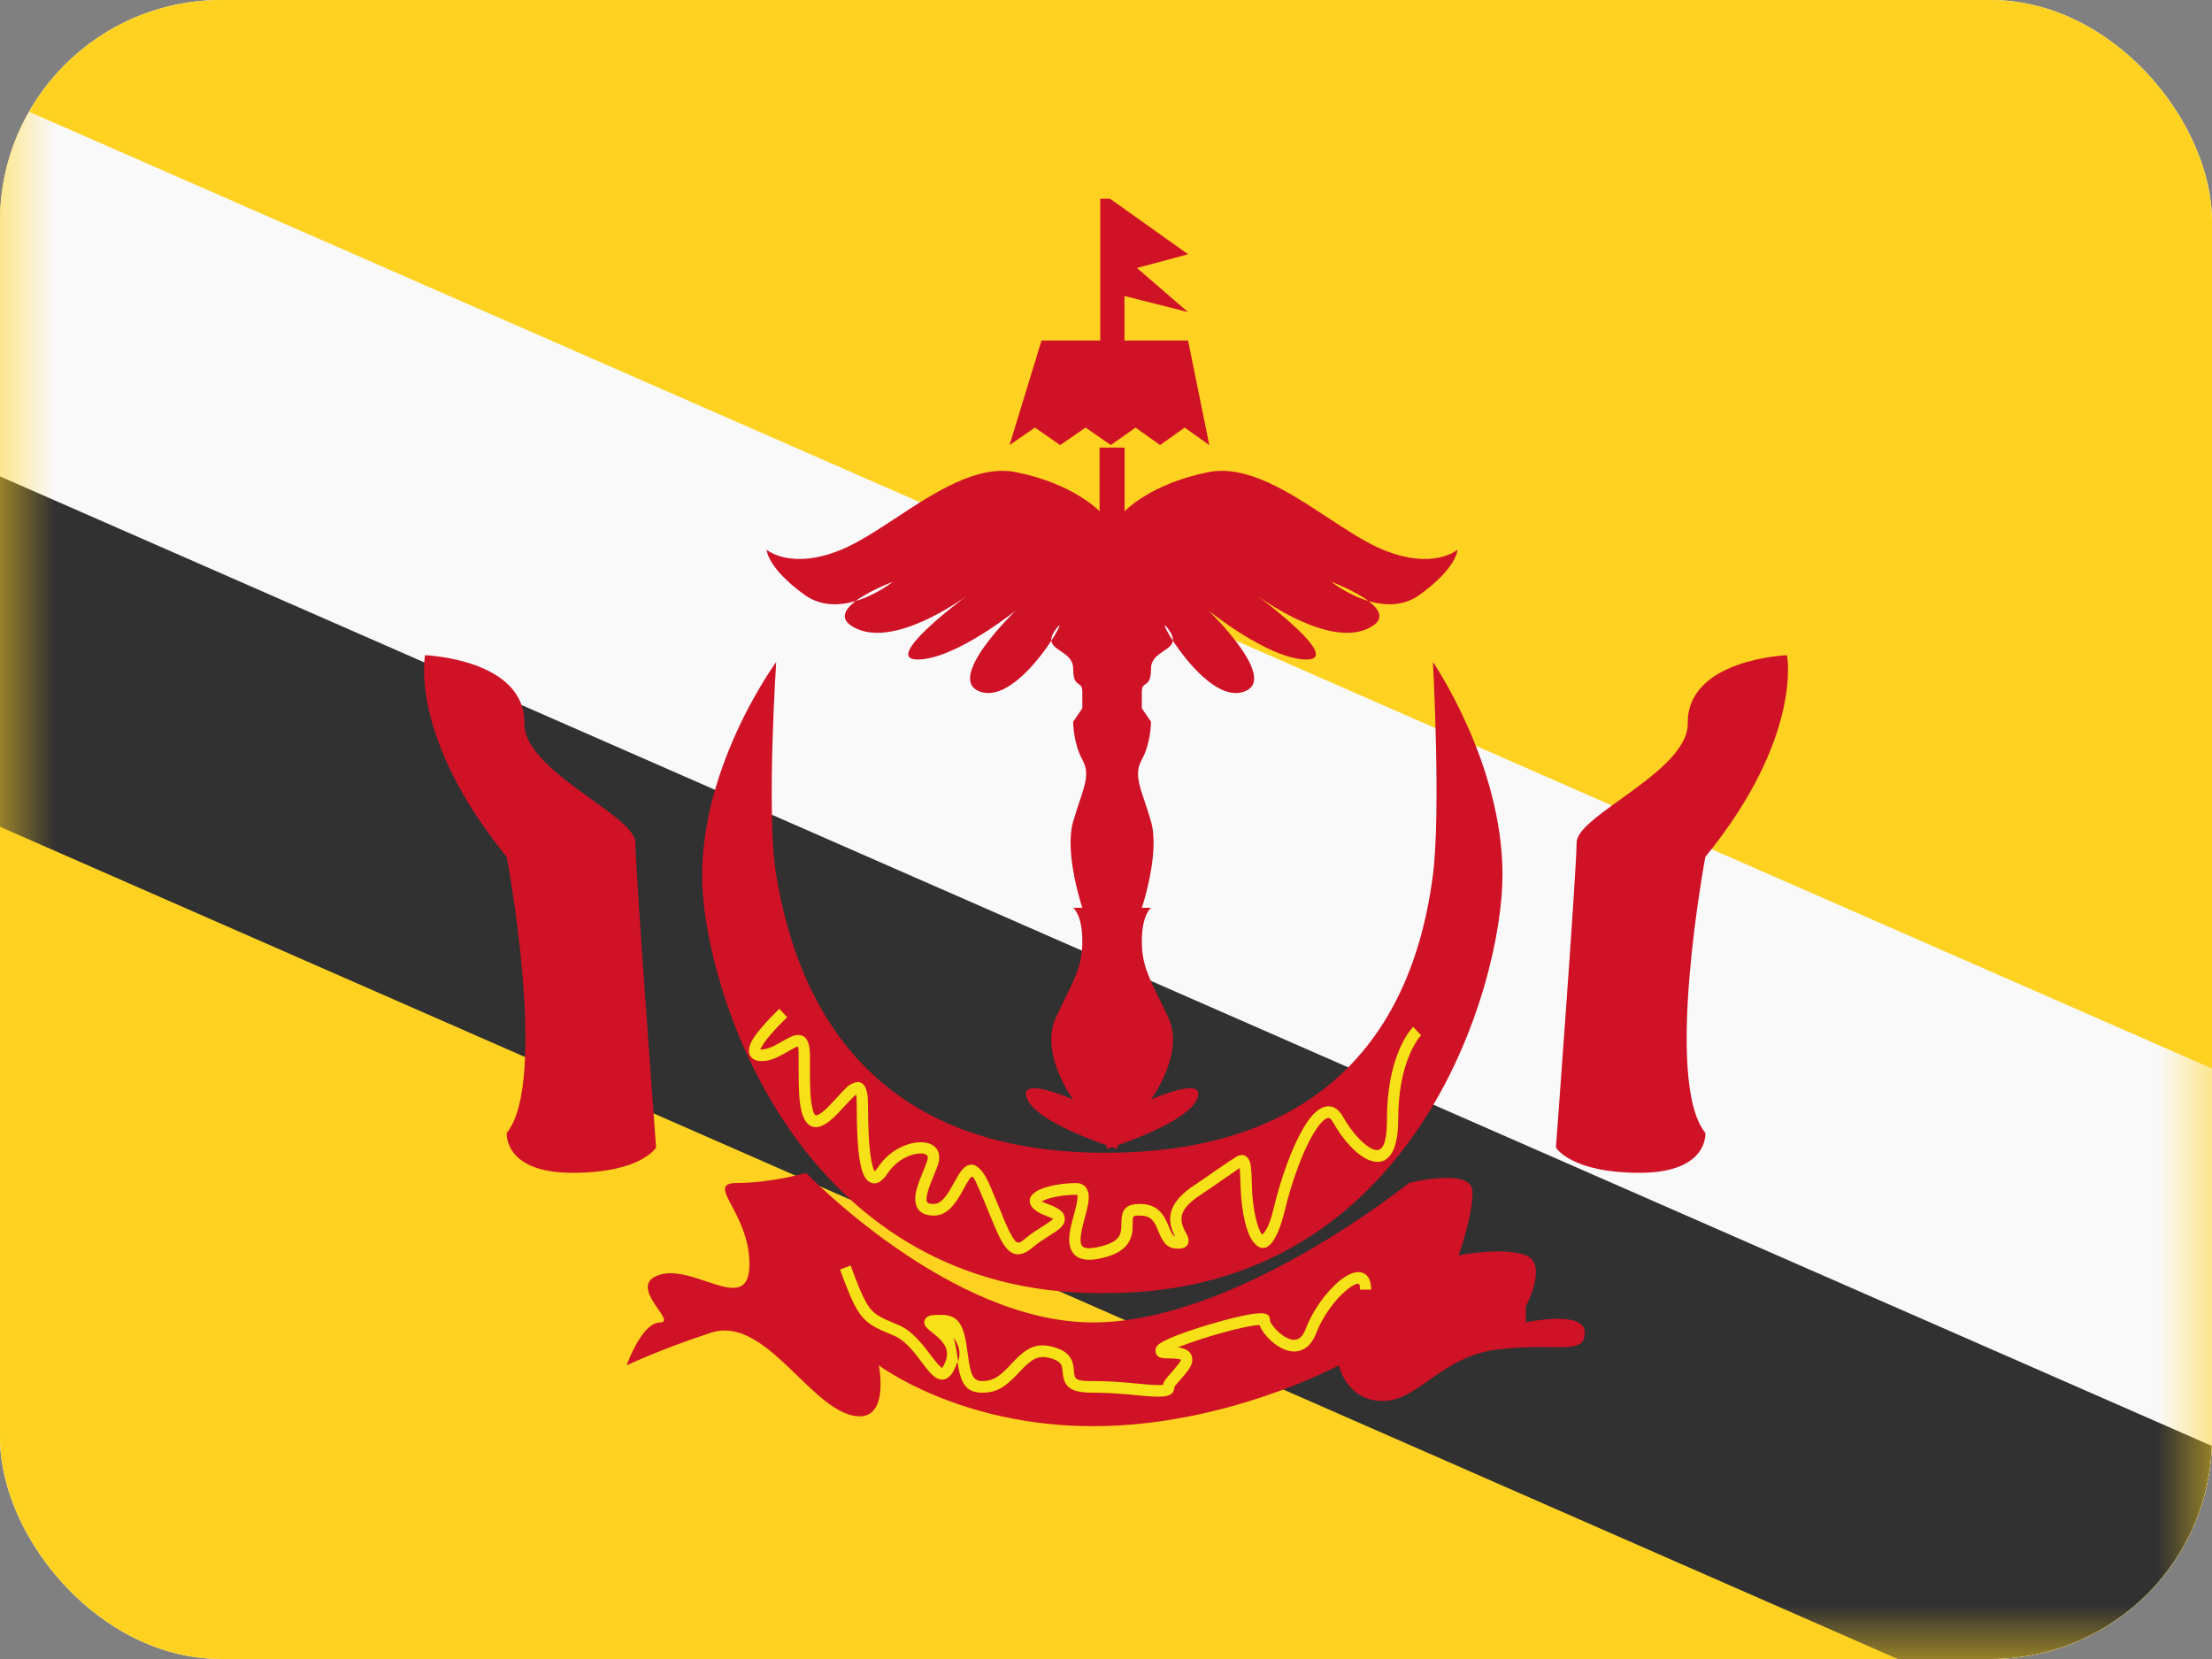 <svg width="20" height="15" viewBox="0 0 20 15" fill="none" xmlns="http://www.w3.org/2000/svg">
<rect x="0" y="0" width="20" height="15" fill="#808080" stroke="none"/>
<g clip-path="url(#clip0_3122_25115)">
<rect width="20" height="15" rx="2" fill="white"/>
<path fill-rule="evenodd" clip-rule="evenodd" d="M0 0V15H20V0H0Z" fill="#FFD221"/>
<mask id="mask0_3122_25115" style="mask-type:luminance" maskUnits="userSpaceOnUse" x="0" y="0" width="20" height="15">
<path fill-rule="evenodd" clip-rule="evenodd" d="M0 0V15H20V0H0Z" fill="white"/>
</mask>
<g mask="url(#mask0_3122_25115)">
<path d="M-1.917 6.635L-0.662 3.773L21.105 13.318L19.85 16.18L-1.917 6.635Z" fill="#313131"/>
<path d="M-1.886 3.481L-0.631 0.619L22.218 10.633L20.963 13.496L-1.886 3.481Z" fill="#FAF9F9"/>
<path fill-rule="evenodd" clip-rule="evenodd" d="M4.582 7.748C3.695 6.66 3.843 5.924 3.843 5.924C3.843 5.924 4.751 5.958 4.741 6.543C4.741 6.79 5.066 7.024 5.346 7.226C5.559 7.378 5.745 7.512 5.745 7.619C5.745 7.868 5.932 10.375 5.932 10.375C5.932 10.375 5.801 10.604 5.175 10.604C4.549 10.604 4.582 10.243 4.582 10.243C4.962 9.777 4.582 7.748 4.582 7.748ZM15.419 7.748C16.305 6.66 16.157 5.924 16.157 5.924C16.157 5.924 15.25 5.958 15.26 6.543C15.26 6.79 14.934 7.024 14.654 7.226C14.442 7.378 14.255 7.512 14.255 7.619C14.255 7.868 14.068 10.375 14.068 10.375C14.068 10.375 14.199 10.604 14.825 10.604C15.452 10.604 15.419 10.243 15.419 10.243C15.039 9.777 15.419 7.748 15.419 7.748Z" fill="#CF1225"/>
<path fill-rule="evenodd" clip-rule="evenodd" d="M10.037 1.797L10.742 2.299L10.28 2.423L10.742 2.822L10.167 2.676V3.079H10.742L10.934 4.024L10.711 3.866L10.489 4.024L10.267 3.866L10.044 4.024L9.815 3.866L9.586 4.024L9.357 3.866L9.128 4.024L9.417 3.079H9.948V1.797H10.037ZM13.178 4.97C13.178 4.97 12.963 5.159 12.503 4.97C12.349 4.906 12.181 4.795 12.005 4.68C11.654 4.449 11.275 4.2 10.925 4.269C10.401 4.373 10.168 4.623 10.168 4.623V4.047H10.104H10.006H9.942V4.623C9.942 4.623 9.709 4.373 9.185 4.269C8.836 4.2 8.456 4.449 8.105 4.68C7.93 4.795 7.761 4.906 7.607 4.97C7.147 5.159 6.932 4.97 6.932 4.97C6.932 4.97 6.932 5.13 7.274 5.378C7.423 5.485 7.593 5.477 7.737 5.434C7.63 5.515 7.578 5.61 7.749 5.686C8.103 5.844 8.685 5.429 8.748 5.382C8.677 5.435 7.974 5.963 8.296 5.963C8.636 5.963 9.185 5.519 9.185 5.519C9.185 5.519 8.518 6.159 8.877 6.258C9.105 6.322 9.378 5.989 9.506 5.792C9.51 5.834 9.548 5.859 9.59 5.887C9.644 5.923 9.703 5.963 9.703 6.045C9.703 6.151 9.73 6.169 9.753 6.185C9.771 6.197 9.786 6.208 9.786 6.258V6.404L9.703 6.526C9.703 6.526 9.703 6.717 9.786 6.868C9.849 6.983 9.817 7.079 9.761 7.245C9.744 7.298 9.724 7.358 9.703 7.428C9.62 7.716 9.786 8.208 9.786 8.208H9.703C9.703 8.208 9.786 8.268 9.786 8.511C9.786 8.709 9.731 8.821 9.627 9.033C9.604 9.081 9.577 9.135 9.549 9.196C9.394 9.524 9.703 9.941 9.703 9.941C9.703 9.941 9.185 9.713 9.289 9.941C9.369 10.116 9.807 10.286 10.006 10.355V10.388C10.006 10.388 10.024 10.383 10.055 10.372C10.086 10.383 10.104 10.388 10.104 10.388V10.355C10.303 10.286 10.742 10.116 10.822 9.941C10.925 9.713 10.407 9.941 10.407 9.941C10.407 9.941 10.716 9.524 10.562 9.196C10.533 9.135 10.507 9.081 10.483 9.033C10.379 8.821 10.324 8.709 10.324 8.511C10.324 8.268 10.407 8.208 10.407 8.208H10.324C10.324 8.208 10.49 7.716 10.407 7.428C10.387 7.358 10.367 7.298 10.349 7.245C10.293 7.079 10.261 6.983 10.324 6.868C10.407 6.717 10.407 6.526 10.407 6.526L10.324 6.404V6.258C10.324 6.208 10.34 6.197 10.358 6.185C10.381 6.169 10.407 6.151 10.407 6.045C10.407 5.963 10.466 5.923 10.52 5.887C10.562 5.859 10.6 5.834 10.604 5.792C10.733 5.989 11.005 6.322 11.233 6.258C11.592 6.159 10.925 5.519 10.925 5.519C10.925 5.519 11.475 5.963 11.814 5.963C12.136 5.963 11.433 5.435 11.362 5.382C11.426 5.429 12.007 5.844 12.361 5.686C12.532 5.61 12.48 5.515 12.373 5.434C12.518 5.477 12.687 5.485 12.836 5.378C13.178 5.13 13.178 4.97 13.178 4.97ZM12.038 5.261C12.038 5.261 12.184 5.378 12.373 5.434C12.245 5.338 12.038 5.261 12.038 5.261ZM10.562 5.686C10.505 5.611 10.531 5.679 10.604 5.792C10.607 5.765 10.596 5.731 10.562 5.686ZM9.549 5.686C9.605 5.611 9.579 5.679 9.506 5.792C9.503 5.765 9.515 5.731 9.549 5.686ZM8.072 5.261C8.072 5.261 7.926 5.378 7.737 5.434C7.865 5.338 8.072 5.261 8.072 5.261Z" fill="#CF1225"/>
<path fill-rule="evenodd" clip-rule="evenodd" d="M7.018 5.986C7.018 5.986 6.272 7.001 6.355 8.085C6.438 9.17 7.323 11.692 9.947 11.692C9.97 11.692 9.992 11.691 10.015 11.691C12.796 11.691 13.585 8.91 13.585 7.91C13.585 6.901 12.956 5.986 12.956 5.986C12.956 5.986 13.029 7.34 12.956 7.91C12.734 9.629 11.651 10.423 9.996 10.423C8.331 10.423 7.3 9.599 7.018 7.91C6.927 7.364 7.018 5.986 7.018 5.986Z" fill="#CF1225"/>
<path fill-rule="evenodd" clip-rule="evenodd" d="M5.666 12.345C5.666 12.345 5.801 11.957 5.968 11.957C6.134 11.957 5.649 11.62 5.968 11.525C6.286 11.43 6.776 11.904 6.776 11.43C6.776 10.955 6.362 10.696 6.667 10.696C6.971 10.696 7.289 10.605 7.289 10.605C7.289 10.605 8.585 11.957 9.882 11.957C11.179 11.957 12.739 10.696 12.739 10.696C12.739 10.696 13.314 10.55 13.314 10.778C13.314 11.006 13.188 11.35 13.188 11.35C13.188 11.35 13.591 11.271 13.796 11.35C14.001 11.43 13.796 11.81 13.796 11.81V11.957C13.796 11.957 14.329 11.839 14.329 12.049C14.329 12.26 14.071 12.139 13.55 12.2C13.028 12.26 12.83 12.667 12.502 12.667C12.175 12.667 12.104 12.345 12.104 12.345C12.104 12.345 11.088 12.895 9.882 12.895C8.675 12.895 7.946 12.345 7.946 12.345C7.946 12.345 8.06 12.91 7.674 12.789C7.289 12.667 6.894 11.899 6.431 12.049C5.968 12.2 5.666 12.345 5.666 12.345Z" fill="#CF1225"/>
<path fill-rule="evenodd" clip-rule="evenodd" d="M7.539 10.103C7.562 10.082 7.584 10.058 7.614 10.025C7.7 9.933 7.723 9.909 7.74 9.897C7.744 9.913 7.746 9.939 7.746 9.975C7.746 10.21 7.754 10.387 7.777 10.511C7.794 10.599 7.816 10.656 7.856 10.683C7.915 10.723 7.974 10.688 8.028 10.606C8.154 10.418 8.389 10.395 8.389 10.466C8.389 10.485 8.382 10.505 8.336 10.617C8.328 10.637 8.322 10.652 8.316 10.668C8.284 10.752 8.27 10.813 8.277 10.867C8.287 10.946 8.346 10.991 8.44 10.991C8.546 10.991 8.615 10.922 8.692 10.788C8.699 10.775 8.719 10.738 8.728 10.723L8.728 10.723L8.728 10.723L8.732 10.716C8.746 10.691 8.756 10.674 8.765 10.661C8.793 10.622 8.799 10.625 8.861 10.771C8.878 10.809 8.911 10.891 8.94 10.961L8.94 10.961C8.963 11.017 8.983 11.065 8.99 11.081C9.03 11.176 9.059 11.233 9.089 11.272C9.158 11.363 9.24 11.362 9.338 11.278C9.357 11.261 9.379 11.245 9.404 11.227C9.417 11.219 9.448 11.198 9.478 11.179L9.478 11.179L9.478 11.179L9.478 11.179C9.507 11.161 9.533 11.144 9.543 11.137C9.6 11.098 9.628 11.066 9.627 11.02C9.627 10.962 9.578 10.925 9.481 10.889C9.461 10.882 9.446 10.875 9.435 10.87L9.435 10.87L9.435 10.87C9.428 10.866 9.422 10.864 9.418 10.863C9.421 10.862 9.424 10.86 9.43 10.858L9.435 10.855C9.496 10.825 9.619 10.803 9.729 10.803L9.729 10.803C9.734 10.803 9.738 10.803 9.739 10.804C9.742 10.806 9.742 10.812 9.742 10.826V10.826L9.742 10.828C9.741 10.861 9.734 10.893 9.707 10.995L9.697 11.03C9.666 11.15 9.658 11.223 9.679 11.285C9.71 11.376 9.798 11.408 9.935 11.381C10.12 11.344 10.21 11.271 10.234 11.158C10.24 11.13 10.241 11.108 10.241 11.064C10.241 10.991 10.242 10.991 10.304 10.991C10.392 10.991 10.427 11.022 10.464 11.109L10.477 11.141C10.52 11.245 10.56 11.29 10.651 11.29C10.711 11.29 10.753 11.265 10.746 11.206C10.744 11.191 10.739 11.178 10.73 11.16L10.722 11.146L10.709 11.12C10.653 11.006 10.676 10.918 10.868 10.795C10.923 10.759 11.008 10.7 11.082 10.648C11.135 10.611 11.182 10.578 11.208 10.561C11.21 10.577 11.212 10.598 11.213 10.63L11.216 10.712L11.218 10.752C11.226 10.961 11.27 11.153 11.333 11.231C11.441 11.363 11.544 11.241 11.615 10.951C11.682 10.674 11.779 10.412 11.873 10.254C11.919 10.176 11.962 10.127 11.995 10.112C12.017 10.102 12.032 10.109 12.055 10.15C12.14 10.305 12.27 10.448 12.381 10.49C12.545 10.553 12.642 10.42 12.642 10.125C12.642 9.877 12.682 9.679 12.749 9.526C12.772 9.474 12.796 9.431 12.82 9.397C12.834 9.377 12.844 9.365 12.849 9.361L12.778 9.285C12.746 9.316 12.7 9.381 12.655 9.483C12.583 9.649 12.54 9.862 12.54 10.125C12.54 10.358 12.493 10.421 12.417 10.392C12.333 10.36 12.218 10.233 12.144 10.099C12.097 10.014 12.028 9.982 11.954 10.016C11.897 10.042 11.841 10.104 11.785 10.199C11.685 10.368 11.585 10.639 11.516 10.925C11.485 11.05 11.454 11.129 11.412 11.163C11.367 11.108 11.328 10.936 11.32 10.748L11.319 10.709L11.316 10.625C11.314 10.585 11.312 10.56 11.309 10.539C11.298 10.471 11.264 10.431 11.203 10.447C11.179 10.454 11.063 10.534 10.959 10.606L10.959 10.606C10.901 10.647 10.847 10.684 10.814 10.706C10.576 10.858 10.538 11.005 10.618 11.167L10.624 11.18C10.605 11.171 10.592 11.149 10.572 11.1L10.558 11.067C10.506 10.945 10.439 10.886 10.304 10.886C10.173 10.886 10.139 10.94 10.139 11.064C10.139 11.101 10.138 11.117 10.134 11.136C10.12 11.203 10.064 11.248 9.916 11.278C9.823 11.296 9.787 11.283 9.776 11.25C9.764 11.215 9.771 11.156 9.796 11.057L9.805 11.023C9.835 10.91 9.843 10.876 9.844 10.83C9.846 10.751 9.807 10.697 9.729 10.697C9.605 10.697 9.467 10.722 9.39 10.761C9.264 10.823 9.289 10.929 9.446 10.988C9.476 10.999 9.497 11.009 9.509 11.015C9.518 11.019 9.523 11.021 9.524 11.021C9.523 11.021 9.52 11.023 9.515 11.027C9.509 11.033 9.499 11.041 9.485 11.05C9.477 11.056 9.454 11.071 9.428 11.088C9.397 11.108 9.362 11.13 9.347 11.14C9.319 11.159 9.295 11.178 9.272 11.197C9.215 11.246 9.199 11.246 9.169 11.207C9.146 11.177 9.121 11.126 9.083 11.039C9.077 11.024 9.057 10.976 9.035 10.921C9.006 10.851 8.972 10.768 8.955 10.729C8.867 10.521 8.772 10.474 8.683 10.598C8.671 10.616 8.659 10.635 8.643 10.664L8.638 10.672C8.629 10.689 8.61 10.723 8.603 10.735C8.544 10.839 8.497 10.886 8.44 10.886C8.394 10.886 8.381 10.876 8.378 10.853C8.374 10.822 8.386 10.774 8.412 10.706C8.417 10.691 8.423 10.677 8.431 10.658C8.488 10.518 8.492 10.507 8.492 10.466C8.492 10.253 8.114 10.291 7.944 10.547C7.929 10.569 7.917 10.583 7.908 10.59C7.899 10.576 7.887 10.542 7.878 10.491C7.857 10.376 7.848 10.203 7.848 9.975C7.848 9.83 7.805 9.753 7.711 9.795C7.669 9.814 7.667 9.815 7.54 9.953C7.512 9.984 7.49 10.006 7.47 10.025C7.443 10.05 7.42 10.067 7.401 10.078C7.372 10.093 7.36 10.084 7.345 10.016C7.328 9.946 7.323 9.847 7.323 9.681L7.323 9.612L7.323 9.541C7.323 9.424 7.292 9.358 7.216 9.358C7.189 9.358 7.163 9.367 7.13 9.384C7.118 9.39 7.106 9.397 7.09 9.406L7.048 9.43C6.978 9.47 6.931 9.488 6.887 9.488C6.879 9.488 6.874 9.49 6.872 9.49C6.871 9.491 6.871 9.491 6.87 9.491C6.87 9.49 6.871 9.49 6.871 9.489C6.873 9.487 6.878 9.481 6.884 9.47C6.913 9.413 6.991 9.32 7.117 9.197L7.046 9.121C6.913 9.252 6.829 9.351 6.793 9.421C6.744 9.518 6.782 9.594 6.887 9.594C6.954 9.594 7.013 9.57 7.098 9.522C7.196 9.466 7.201 9.463 7.216 9.463C7.216 9.463 7.221 9.474 7.221 9.541L7.221 9.612L7.221 9.681C7.221 9.855 7.226 9.959 7.245 10.04C7.274 10.165 7.345 10.226 7.447 10.171C7.476 10.156 7.506 10.133 7.539 10.103ZM7.751 9.891C7.752 9.891 7.752 9.891 7.752 9.891L7.751 9.891ZM9.415 10.858C9.413 10.856 9.412 10.856 9.412 10.856C9.413 10.86 9.414 10.863 9.416 10.864L9.415 10.858ZM11.228 10.549L11.227 10.55L11.228 10.55L11.228 10.549Z" fill="#F6E017"/>
<path fill-rule="evenodd" clip-rule="evenodd" d="M8.645 12.344C8.6 12.466 8.528 12.507 8.447 12.446C8.423 12.427 8.399 12.401 8.365 12.358L8.358 12.348L8.358 12.348C8.34 12.325 8.296 12.267 8.28 12.246C8.21 12.159 8.15 12.105 8.085 12.077L8.079 12.075L8.079 12.075C7.999 12.041 7.982 12.034 7.965 12.026L7.947 12.017C7.851 11.97 7.796 11.922 7.744 11.831C7.703 11.76 7.663 11.664 7.595 11.479L7.691 11.442C7.757 11.621 7.795 11.713 7.832 11.777C7.873 11.849 7.912 11.884 7.991 11.922L8.007 11.93C8.023 11.937 8.039 11.944 8.118 11.978L8.118 11.978L8.118 11.978L8.124 11.98C8.208 12.016 8.279 12.081 8.359 12.18C8.377 12.202 8.424 12.264 8.44 12.285L8.44 12.285L8.445 12.292C8.473 12.328 8.493 12.35 8.508 12.361C8.516 12.367 8.517 12.368 8.516 12.369C8.523 12.364 8.536 12.345 8.55 12.306C8.581 12.222 8.553 12.156 8.477 12.088C8.474 12.085 8.466 12.079 8.456 12.071L8.456 12.071C8.427 12.047 8.378 12.008 8.369 11.994C8.34 11.951 8.365 11.907 8.41 11.895C8.43 11.89 8.46 11.888 8.508 11.888C8.673 11.888 8.718 11.985 8.749 12.233L8.75 12.238C8.774 12.434 8.798 12.487 8.882 12.487C8.976 12.487 9.034 12.45 9.134 12.343L9.156 12.319C9.284 12.183 9.373 12.137 9.524 12.179C9.644 12.212 9.695 12.271 9.707 12.363C9.708 12.373 9.709 12.38 9.71 12.398C9.716 12.475 9.73 12.487 9.879 12.487C9.993 12.487 10.098 12.493 10.236 12.505L10.252 12.507L10.252 12.507C10.284 12.51 10.353 12.516 10.374 12.518C10.418 12.521 10.45 12.523 10.475 12.523C10.493 12.523 10.507 12.522 10.516 12.521C10.52 12.491 10.538 12.469 10.61 12.388C10.618 12.379 10.624 12.371 10.63 12.364C10.664 12.325 10.679 12.298 10.678 12.294C10.678 12.293 10.648 12.282 10.567 12.282C10.492 12.282 10.455 12.273 10.448 12.221C10.443 12.177 10.468 12.155 10.524 12.125C10.589 12.091 10.706 12.047 10.847 12.002C10.983 11.959 11.126 11.92 11.235 11.897C11.294 11.884 11.342 11.877 11.377 11.875C11.443 11.871 11.483 11.88 11.483 11.94C11.483 11.965 11.553 12.051 11.623 12.09C11.707 12.137 11.767 12.119 11.808 12.01C11.868 11.85 11.992 11.678 12.114 11.579C12.18 11.526 12.24 11.498 12.292 11.502C12.362 11.509 12.398 11.569 12.398 11.66H12.296C12.296 11.617 12.29 11.608 12.283 11.607C12.263 11.605 12.224 11.624 12.178 11.662C12.07 11.749 11.957 11.906 11.903 12.048C11.839 12.22 11.71 12.258 11.575 12.183C11.492 12.137 11.412 12.049 11.388 11.98C11.354 11.982 11.31 11.988 11.255 12C11.15 12.022 11.01 12.06 10.877 12.102C10.79 12.13 10.711 12.158 10.651 12.182C10.725 12.193 10.767 12.22 10.778 12.271C10.789 12.322 10.764 12.367 10.708 12.433C10.701 12.441 10.694 12.449 10.686 12.459C10.636 12.515 10.618 12.539 10.618 12.54C10.618 12.609 10.565 12.628 10.475 12.628C10.447 12.628 10.413 12.627 10.365 12.623C10.344 12.621 10.274 12.615 10.242 12.612L10.227 12.61C10.092 12.598 9.989 12.592 9.879 12.592C9.677 12.592 9.618 12.539 9.608 12.406C9.607 12.391 9.606 12.384 9.605 12.377C9.599 12.328 9.577 12.303 9.497 12.28C9.392 12.251 9.334 12.281 9.23 12.392L9.208 12.415C9.09 12.541 9.012 12.592 8.882 12.592C8.735 12.592 8.687 12.514 8.656 12.31C8.653 12.321 8.65 12.332 8.645 12.344ZM8.654 12.251L8.653 12.247C8.644 12.182 8.634 12.133 8.621 12.095C8.671 12.159 8.689 12.23 8.664 12.31C8.66 12.291 8.657 12.272 8.654 12.251ZM10.528 12.175L10.531 12.175L10.53 12.175L10.528 12.175ZM10.526 12.518L10.524 12.519L10.525 12.519L10.526 12.518Z" fill="#F6E017"/>
</g>
</g>
<defs>
<clipPath id="clip0_3122_25115">
<rect width="20" height="15" rx="2" fill="white"/>
</clipPath>
</defs>
</svg>
